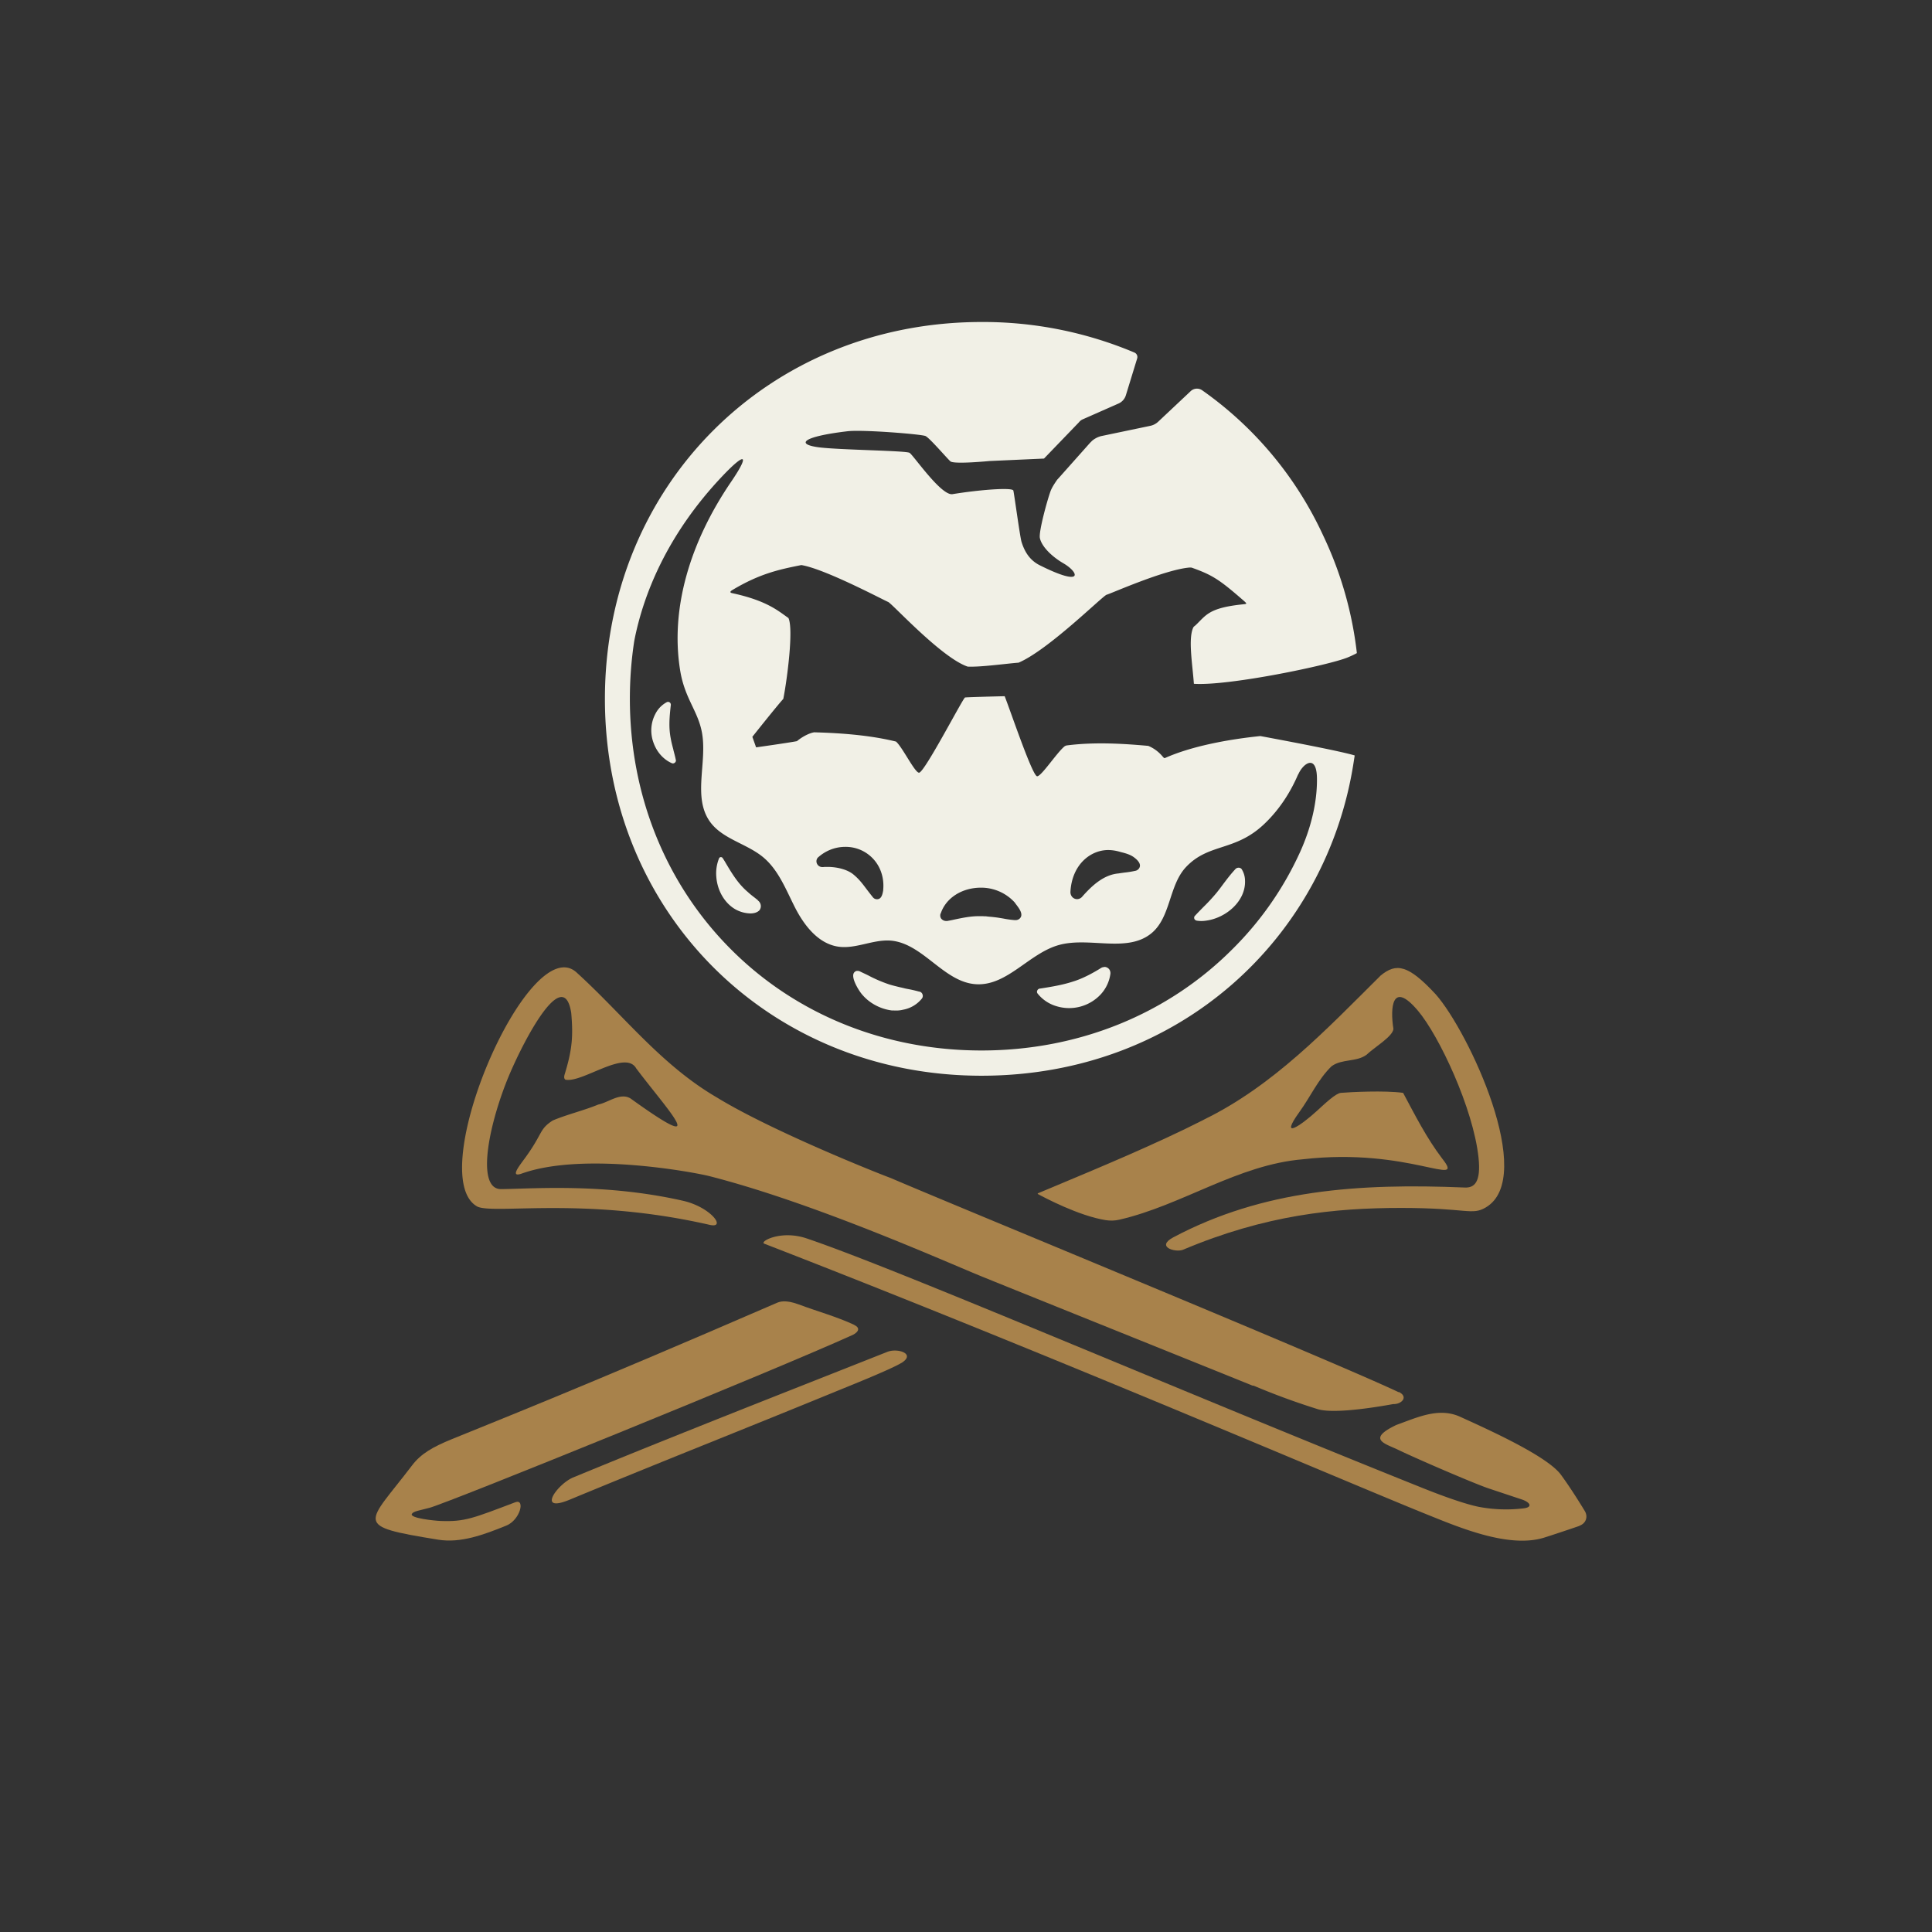 <svg xmlns="http://www.w3.org/2000/svg" width="48" height="48" viewBox="0 0 48 48">
  <rect x="0" y="0" width="48" height="48" fill="#333333" stroke="none"/>
  <g fill="#A8824B">
    <path d="M39.237 37.908c.164-.056.225-.223.135-.37-.152-.25-.387-.622-.593-.901-.34-.459-1.769-1.105-2.514-1.443-.529-.233-1.058.024-1.572.208-.755.36-.27.465.041.617.488.235 1.906.845 2.25.96l.817.272c.218.071.285.194.057.223a3.66 3.66 0 0 1-1.13-.039c-.414-.088-1.04-.328-1.406-.475-6.313-2.53-13.008-5.424-15.284-6.193-.642-.216-1.178.083-1.05.132 7.106 2.754 14.492 5.934 16.476 6.732.794.319 2.019.84 2.893.573.201-.063.606-.198.885-.294" />
    <path d="M34.748 34.588c-1.764-.833-11.254-4.73-12.614-5.319-.36-.132-2.977-1.178-4.319-2-1.391-.81-2.317-2.04-3.481-3.1-1.183-1.122-3.849 5.086-2.465 5.813.461.187 2.695-.252 5.762.449.429.098.03-.441-.661-.598-1.945-.441-3.711-.299-4.518-.29-.585.01-.367-1.38.118-2.633.323-.835 1.421-3.03 1.622-1.744.049.561.027.892-.147 1.472-.015.054-.057.15.005.187.421.083 1.484-.757 1.756-.282.762 1.017 1.93 2.239-.142.747-.255-.152-.541.098-.8.152-.37.152-.765.242-1.133.397-.357.233-.223.313-.74 1.004-.132.18-.3.41-.029.314 1.548-.554 4.324-.025 4.672.066 2.557.654 5.713 2.06 6.693 2.464.33.138 6.457 2.6 6.788 2.737a.086.086 0 0 0 .03.002c.482.204.991.395 1.58.58.435.145 1.692-.087 1.89-.122.204.008.385-.178.14-.3M22.395 33.863c.37-.23-.096-.377-.348-.277-2.751 1.09-5.233 2.058-7.807 3.121-.392.162-.924.9-.084.551 2.313-.958 4.268-1.727 6.585-2.677.287-.118 1.394-.559 1.654-.72" />
    <path d="M21.222 32.915c-.434-.203-.933-.34-1.372-.505-.34-.127-.483-.068-.549-.041-4.875 2.114-7.109 2.99-8.067 3.383-.48.196-.774.362-.997.656-1.127 1.482-1.494 1.497.65 1.845.556.09 1.126-.12 1.692-.35.346-.14.476-.676.223-.58-1.056.4-1.254.487-1.854.465-.145-.005-.772-.069-.716-.174.035-.069.191-.086.436-.152.46-.12 8.567-3.41 10.53-4.302.13-.071.183-.167.024-.243M29.901 27.823c-1.178.6-2.668 1.218-3.643 1.627l-.468.196c-.012.005-.012.014 0 .022.147.08 1.014.541 1.68.646.113.018.231.015.344-.012 1.56-.36 2.935-1.364 4.556-1.5 2.636-.305 4.06.743 3.46-.019-.388-.51-.677-1.083-.97-1.631-.454-.064-1.316-.02-1.547 0-.132.012-.399.27-.597.45-.4.365-.943.735-.434.027.272-.374.468-.818.801-1.139.257-.188.622-.1.87-.286.181-.177.654-.453.666-.642-.083-.524-.037-1.213.605-.456.525.617 1.38 2.43 1.51 3.658.063.605-.101.75-.341.74-2.646-.11-5.015.056-7.242 1.237-.443.237.047.382.238.31 2.06-.869 3.775-1.04 5.424-1.04 1.648 0 1.754.193 2.102-.013 1.271-.75-.431-4.375-1.245-5.294-.686-.74-.98-.784-1.367-.468-1.345 1.336-2.67 2.744-4.402 3.585" />
  </g>
  <g fill="#F1F0E6">
    <path d="M27.437 24.026a.162.162 0 0 0-.088.027c-.132.083-.39.233-.637.316-.233.078-.436.125-.867.191a.08.08 0 0 0-.074.049.07.07 0 0 0 .01.078.935.935 0 0 0 .465.311 1.074 1.074 0 0 0 1.102-.294.94.94 0 0 0 .24-.512.17.17 0 0 0-.021-.097.151.151 0 0 0-.13-.072M29.725 22.872a.74.74 0 0 0 .247 0c.485-.066.985-.483.96-1.002a.543.543 0 0 0-.087-.282.1.1 0 0 0-.074-.03.108.108 0 0 0-.083.04c-.128.14-.21.252-.3.37-.048.066-.1.135-.16.21a4.631 4.631 0 0 1-.336.363c-.067.069-.135.137-.201.209a.069.069 0 0 0-.02.07c.007.028.03.045.054.05M22.842 24.638a3.333 3.333 0 0 0-.301-.069l-.05-.01a3.963 3.963 0 0 0-.144-.034c-.088-.022-.171-.041-.257-.068a3.494 3.494 0 0 1-.524-.226c-.064-.032-.128-.06-.194-.093a.141.141 0 0 0-.064-.017h-.02a.11.11 0 0 0-.085.076c-.042.145.16.456.23.527.18.206.446.345.72.38l.103.002a.644.644 0 0 0 .18-.02.777.777 0 0 0 .467-.276.105.105 0 0 0 .017-.103.104.104 0 0 0-.08-.072M18.832 22.368a5.838 5.838 0 0 0-.113-.09 1.88 1.88 0 0 1-.144-.12c-.235-.2-.387-.451-.546-.719a1.828 1.828 0 0 0-.071-.115.052.052 0 0 0-.047-.029.048.048 0 0 0-.047.032.993.993 0 0 0-.068.45c.024.353.21.667.482.819a.807.807 0 0 0 .363.098c.096 0 .172-.025.223-.074a.166.166 0 0 0 .037-.13.178.178 0 0 0-.074-.12M16.731 18.629c-.025-.093-.049-.181-.066-.28-.054-.271-.034-.523 0-.822a.078.078 0 0 0-.012-.062.07.07 0 0 0-.057-.027.068.068 0 0 0-.031.008.672.672 0 0 0-.28.286.878.878 0 0 0-.054.706c.081.24.248.429.458.522.01.005.02.007.03.007a.081.081 0 0 0 .059-.03c.014-.019.02-.041.012-.06-.017-.086-.04-.167-.061-.248" />
    <path d="M28.944 18.833c-.022.01-.044-.022-.061-.04a.925.925 0 0 0-.343-.257.087.087 0 0 0-.034-.007c-.48-.042-1.255-.105-1.995-.01a.136.136 0 0 0-.076.035c-.198.174-.566.737-.668.732-.116-.005-.647-1.582-.806-1.989-.42.01-.953.025-.985.032-.05.012-1.012 1.876-1.144 1.869-.108-.007-.41-.634-.571-.774-.735-.181-1.543-.216-2.033-.23-.11.017-.282.098-.429.22-.233.044-1.014.154-1.014.154l-.093-.262s.595-.75.769-.943c.1-.507.257-1.744.127-2.009-.252-.174-.529-.43-1.396-.617-.062-.013-.06-.04.007-.08.686-.41 1.169-.51 1.71-.618.588.095 2.056.877 2.156.916.1.04 1.323 1.386 1.977 1.607.32.015.95-.074 1.264-.098.742-.316 2.09-1.66 2.188-1.688.105-.027 1.445-.627 2.065-.676.02 0 .042 0 .059.007.512.182.69.302 1.283.819.089.078.079.078-.017.088-.857.088-.918.272-1.18.52-.02.019-.045.031-.057.055-.13.277-.024.882.015 1.4.867.058 3.373-.466 3.826-.657.084-.035.157-.069.223-.106a9.213 9.213 0 0 0-.835-2.917 9.029 9.029 0 0 0-3.006-3.611.227.227 0 0 0-.29.022l-.805.757a.408.408 0 0 1-.198.103l-1.22.255a.572.572 0 0 0-.223.115l-.054.054-.782.879-.03.032c-.078.11-.139.21-.168.289-.088.245-.294 1.002-.265 1.161.04.203.28.453.588.632.39.228.51.598-.59.047-.216-.108-.363-.29-.453-.58-.04-.13-.187-1.226-.204-1.277-.027-.079-.803-.025-1.511.09-.284.047-.987-.99-1.07-1.028-.113-.054-1.728-.07-2.247-.135-.588-.076-.417-.267.71-.4.382-.044 1.847.074 1.938.12.113.06.53.552.617.628.09.078.97-.008.97-.008l1.355-.061.867-.9a.245.245 0 0 1 .1-.077l.888-.392a.33.33 0 0 0 .178-.201l.282-.919a.121.121 0 0 0-.066-.144 9.677 9.677 0 0 0-3.8-.76c-5.298 0-9.358 4.062-9.358 9.363s4.067 9.363 9.356 9.363c4.926 0 8.589-3.442 9.25-7.815l.022-.142c-.303-.093-1.362-.299-2.344-.482-.801.083-1.708.25-2.374.548m-1.408 2.284c.085 0 .173.012.264.036l.054.015c.118.03.238.061.338.14.088.068.132.132.135.19a.13.13 0 0 1-.05.104.137.137 0 0 1-.068.032 2.465 2.465 0 0 1-.277.044c-.044.007-.09.012-.134.02-.375.031-.667.308-.902.573a.17.17 0 0 1-.132.066.163.163 0 0 1-.118-.052.184.184 0 0 1-.046-.137c.041-.676.502-1.031.938-1.031m-4.162 1.58c.125-.387.526-.645 1-.645a1.128 1.128 0 0 1 .837.365l.034.047c.064.083.152.198.13.292a.134.134 0 0 1-.08.09.148.148 0 0 1-.06.012h-.021a2.317 2.317 0 0 1-.282-.039c-.061-.01-.128-.022-.194-.03a3.373 3.373 0 0 0-.154-.016 1.04 1.04 0 0 1-.086-.01h-.014c-.023 0-.042 0-.062-.003h-.098c-.208 0-.4.04-.62.086-.044.01-.088.02-.134.027a.18.18 0 0 1-.054.007.162.162 0 0 1-.128-.058.126.126 0 0 1-.024-.06.203.203 0 0 1 .005-.065m-3.038-1.4c.186-.166.424-.259.671-.259a.93.93 0 0 1 .895.635c.046.134.063.284.049.43v.016c-.015.08-.037.22-.15.22-.012 0-.027 0-.042-.005a.127.127 0 0 1-.066-.046c-.06-.074-.11-.14-.159-.204-.105-.14-.189-.252-.338-.372-.144-.11-.382-.176-.634-.176-.035 0-.07 0-.1.004h-.025a.143.143 0 0 1-.135-.093.137.137 0 0 1 .037-.154m11.923-2.053c.117-.274.45-.514.465.074.01.455-.08 1.1-.416 1.847a8.13 8.13 0 0 1-1.69 2.425c-1.62 1.62-3.832 2.511-6.228 2.511s-4.606-.892-6.222-2.511c-1.62-1.62-2.514-3.831-2.514-6.227 0-.49.037-.973.11-1.443.218-1.12.799-2.626 2.198-4.099.578-.607.673-.531.2.162-1.009 1.485-1.508 3.13-1.259 4.674.113.698.439 1.002.54 1.536.142.747-.24 1.615.205 2.23.314.43.914.538 1.323.881.382.321.564.811.791 1.255.228.443.576.889 1.068.962.434.064.865-.183 1.304-.15.806.067 1.32 1.042 2.129 1.084.766.041 1.308-.765 2.045-.973.762-.215 1.705.21 2.313-.301.473-.4.424-1.178.845-1.632.566-.605 1.213-.384 1.938-1.065.433-.407.695-.875.852-1.242" />
  </g>
</svg>